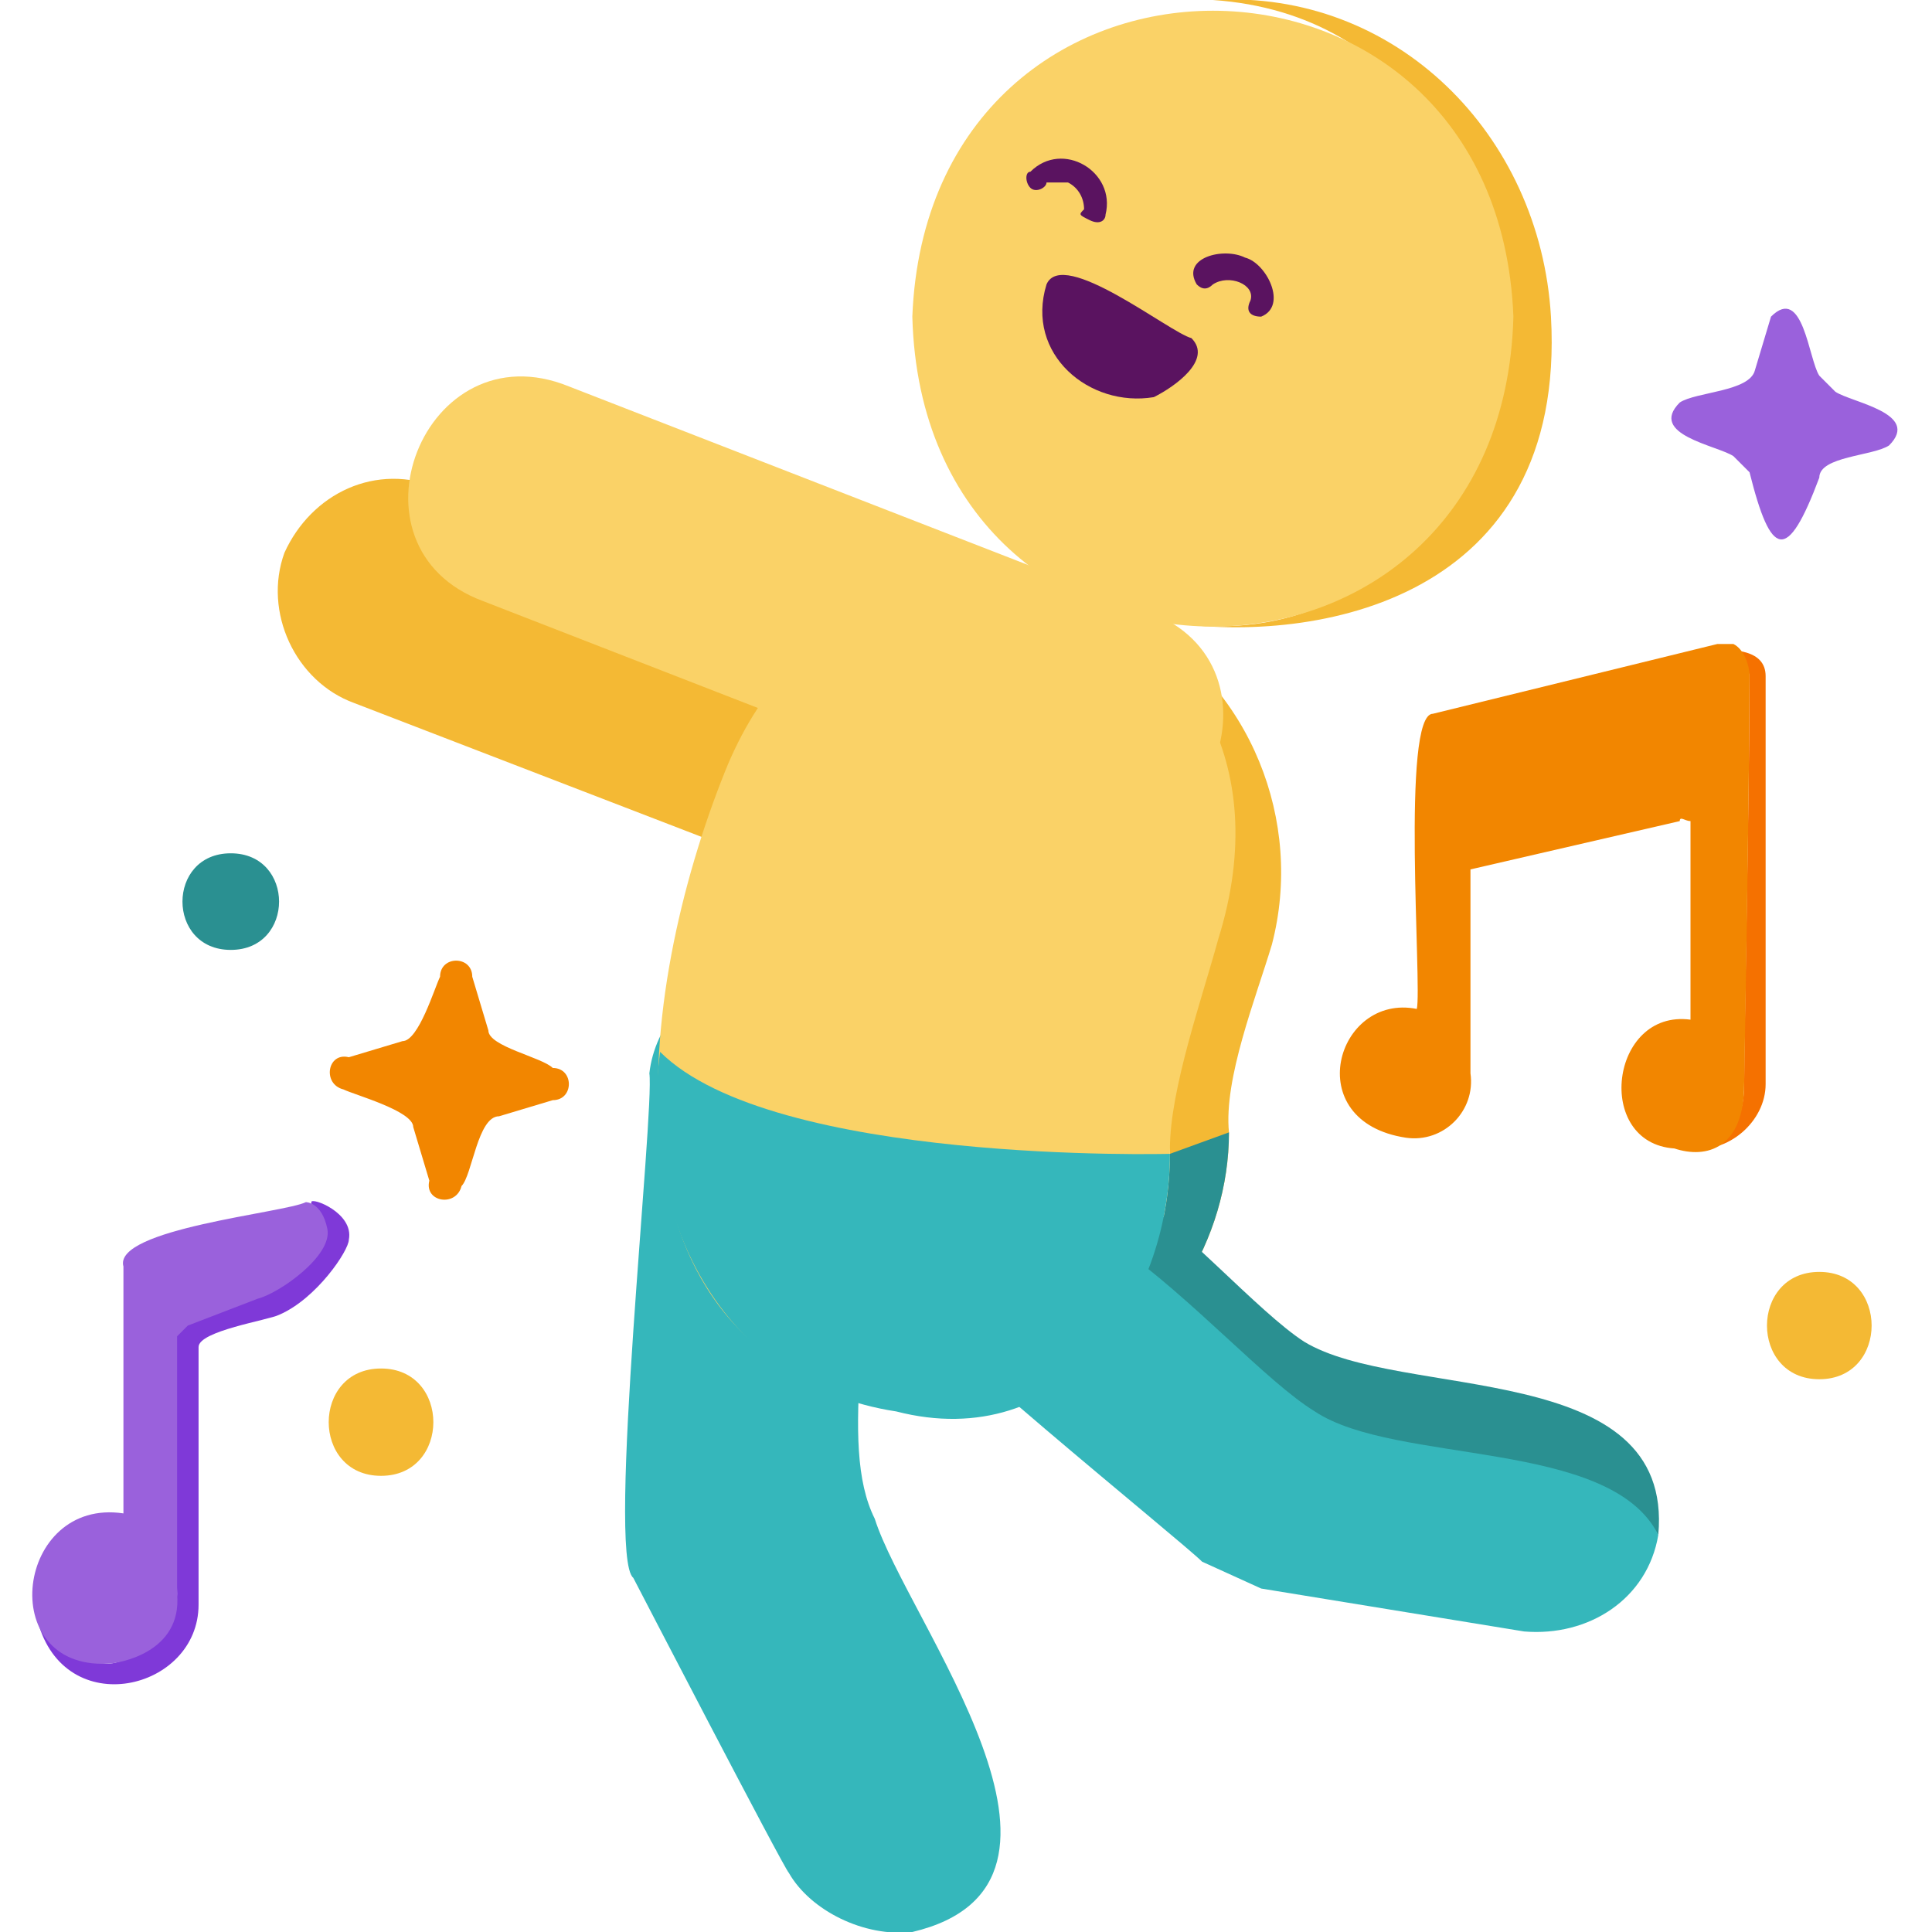 <svg width="36" height="36" viewBox="0 0 36 36" fill="none" xmlns="http://www.w3.org/2000/svg">
<g clip-path="url(#clip0_378_5627)">
<path d="M8.2 9.1L19 13.3C20.1 13.7 20.7 15 20.3 16.1C19.9 17.2 18.6 17.8 17.5 17.3L6.6 13.1C5.5 12.7 4.9 11.4 5.3 10.3C5.8 9.2 7 8.6 8.2 9.1Z" fill="#F4B934"/>
<path d="M11.8 29.4C11.3 29 12.2 20.7 12.1 20C12.2 19.1 12.9 18.3 13.8 18.1C15.1 17.8 16.4 18.9 16.3 20.3C16.3 24.4 15.6 26.9 16.3 28.3C16.9 30.2 20.8 35.1 17 36C16.1 36.1 15.1 35.6 14.7 34.9C14.6 34.8 11.8 29.4 11.8 29.4Z" fill="#35B7BB"/>
<path d="M28.9 5.9C29.2 11.2 24.5 12 21.8 11.6C29.1 12.7 29.9 0.5 22.6 -1.6205e-07C26 -0.2 28.7 2.5 28.9 5.9Z" fill="#F4B934"/>
<path d="M28.2 5.9C28 13.6 17.2 13.6 17 5.9C17.3 -1.7 27.9 -1.7 28.2 5.9Z" fill="#FAD267"/>
<path d="M23.7 17.6C23.4 18.6 22.8 20.1 22.9 21.1C22.9 23.1 21.7 25 19.9 25.9C21.1 24.7 21.8 23.2 21.8 21.5C21.4 18 24.3 14.5 21.2 11.6C23.3 12.8 24.3 15.3 23.7 17.6Z" fill="#F4B934"/>
<path d="M30.9 28.6C30.2 27.5 26 27.8 24.5 26.7C22.8 25.6 18.9 19.9 17 23.4C16.9 23.6 16.8 23.8 16.8 24C16.5 23.4 16.5 22.7 16.8 22.1C18.7 18.6 22.6 23.9 24.3 25C26.1 26.1 31.2 25.3 30.9 28.6Z" fill="#2A9091"/>
<path d="M22.9 21.1C22.9 23.1 21.7 25 19.9 25.9C21.1 24.7 21.8 23.2 21.8 21.5" fill="#2A9091"/>
<path d="M22.7 17.5C22.4 18.6 21.8 20.3 21.8 21.4C21.8 24.2 19.8 27 16.7 26.2C10.9 25.2 11.9 18.4 13.5 14.4C16 8.1 24.8 10.8 22.7 17.5Z" fill="#FAD267"/>
<path d="M10.6 7.2L21.4 11.4C24.1 12.4 22.5 16.5 19.8 15.4L9 11.2C6.3 10.2 7.9 6.1 10.6 7.2Z" fill="#FAD267"/>
<path d="M30.9 28.6C30.7 29.8 29.6 30.5 28.4 30.4L23.5 29.6L22.4 29.1C22 28.7 16.9 24.6 16.8 24.1C16.8 23.9 16.9 23.7 17 23.5C19 20.1 22.7 25.2 24.5 26.3C26 27.3 30 26.8 30.9 28.6Z" fill="#35B7BB"/>
<path d="M22.2 6.3C21.8 6.2 19.8 4.6 19.5 5.3C19.1 6.6 20.3 7.6 21.5 7.4C21.9 7.2 22.6 6.7 22.2 6.3Z" fill="#5A1360"/>
<path d="M22.3 5.3C22 4.8 22.8 4.6 23.2 4.8C23.6 4.9 24 5.7 23.5 5.9C23.3 5.9 23.2 5.8 23.3 5.6C23.4 5.3 22.9 5.1 22.6 5.3C22.5 5.4 22.4 5.4 22.3 5.3Z" fill="#5A1360"/>
<path d="M19.2 3.5C19.1 3.4 19.1 3.2 19.2 3.2C19.8 2.6 20.8 3.2 20.6 4C20.6 4.1 20.5 4.2 20.3 4.1C20.1 4 20.1 4 20.2 3.9C20.2 3.7 20.1 3.5 19.9 3.4H19.5C19.5 3.5 19.3 3.6 19.2 3.5Z" fill="#5A1360"/>
<path d="M12.3 19.6C11.9 22.6 13.4 25.8 16.7 26.3C19.8 27.1 21.8 24.3 21.8 21.5C21.8 21.5 14.4 21.7 12.3 19.6Z" fill="#35B7BB"/>
<path d="M6.5 23.1C6.5 23.3 5.9 24.2 5.2 24.5C5 24.6 3.7 24.8 3.7 25.1V29.9C3.7 31.5 1.2 32.1 0.7 30.2C0.7 30.2 1.6 31 2 31C2.5 31 3.3 30.3 3.3 29.7L3.2 24.9L3.4 24.7L4.9 24.1C5.3 24 5.9 22.8 5.9 22.8C5.9 22.8 5.8 22.5 5.8 22.4C5.8 22.3 6.6 22.6 6.5 23.1Z" fill="#7F39D8"/>
<path d="M6.1 22.9C6.2 23.4 5.2 24.1 4.8 24.2L3.5 24.7L3.3 24.9V29.7C3.4 30.8 2.2 31 2 31C-0.1 31.1 0.3 27.9 2.3 28.2V23.6C2.1 22.9 5.3 22.6 5.7 22.4C5.7 22.4 6 22.4 6.1 22.9Z" fill="#9A61DC"/>
<path d="M32.9 12.6V20.2C32.9 20.9 32.2 21.5 31.5 21.4C32.1 21.4 32.5 21 32.5 20.2C32.5 19.4 32.6 14.6 32.6 12.6C32.6 12.4 32.1 12.2 31.9 12.1C32.3 12.1 32.9 12.1 32.9 12.6Z" fill="#F57100"/>
<path d="M32.6 12.6C32.6 14.6 32.5 20.2 32.5 20.2C32.5 21.4 31.8 21.6 31.2 21.4C29.7 21.3 30 18.8 31.5 19V15.3C31.4 15.3 31.3 15.2 31.3 15.3L27.4 16.2V20C27.5 20.7 26.9 21.3 26.2 21.2C24.2 20.9 24.9 18.5 26.4 18.8C26.5 18.4 26.1 13.3 26.7 13.3L32 12H32.3C32.5 12.1 32.6 12.4 32.6 12.6Z" fill="#F28600"/>
<path d="M7.1 25.5C8.4 25.5 8.4 27.5 7.1 27.5C5.8 27.5 5.8 25.5 7.1 25.5Z" fill="#F4B934"/>
<path d="M32.6 8.8L32.3 8.5C32 8.3 30.7 8.1 31.3 7.5C31.6 7.3 32.6 7.3 32.7 6.9L33 5.9C33.6 5.3 33.7 6.7 33.9 7L34.2 7.3C34.5 7.5 35.8 7.7 35.2 8.3C34.9 8.5 33.9 8.5 33.9 8.9C33.3 10.5 33 10.4 32.6 8.8Z" fill="#9A61DC"/>
<path d="M33.9 23.7C35.2 23.7 35.2 25.7 33.9 25.7C32.6 25.7 32.6 23.7 33.9 23.7Z" fill="#F4B934"/>
<path d="M4.3 15.9C5.5 15.9 5.5 17.7 4.3 17.7C3.1 17.7 3.1 15.9 4.3 15.9Z" fill="#2A9091"/>
<path d="M7.7 21C7.7 20.7 6.6 20.4 6.4 20.3C6 20.2 6.1 19.6 6.5 19.7L7.5 19.4C7.8 19.4 8.1 18.4 8.2 18.2C8.2 17.8 8.8 17.8 8.8 18.2L9.1 19.2C9.1 19.5 10.1 19.7 10.3 19.9C10.7 19.9 10.7 20.5 10.3 20.5L9.3 20.8C8.9 20.8 8.8 21.9 8.6 22.1C8.5 22.5 7.9 22.4 8 22L7.7 21Z" fill="#F28600"/>
</g>
<defs>
<clipPath id="clip0_378_5627">
<rect width="36" height="36" fill="white"/>
</clipPath>
</defs>
</svg>
